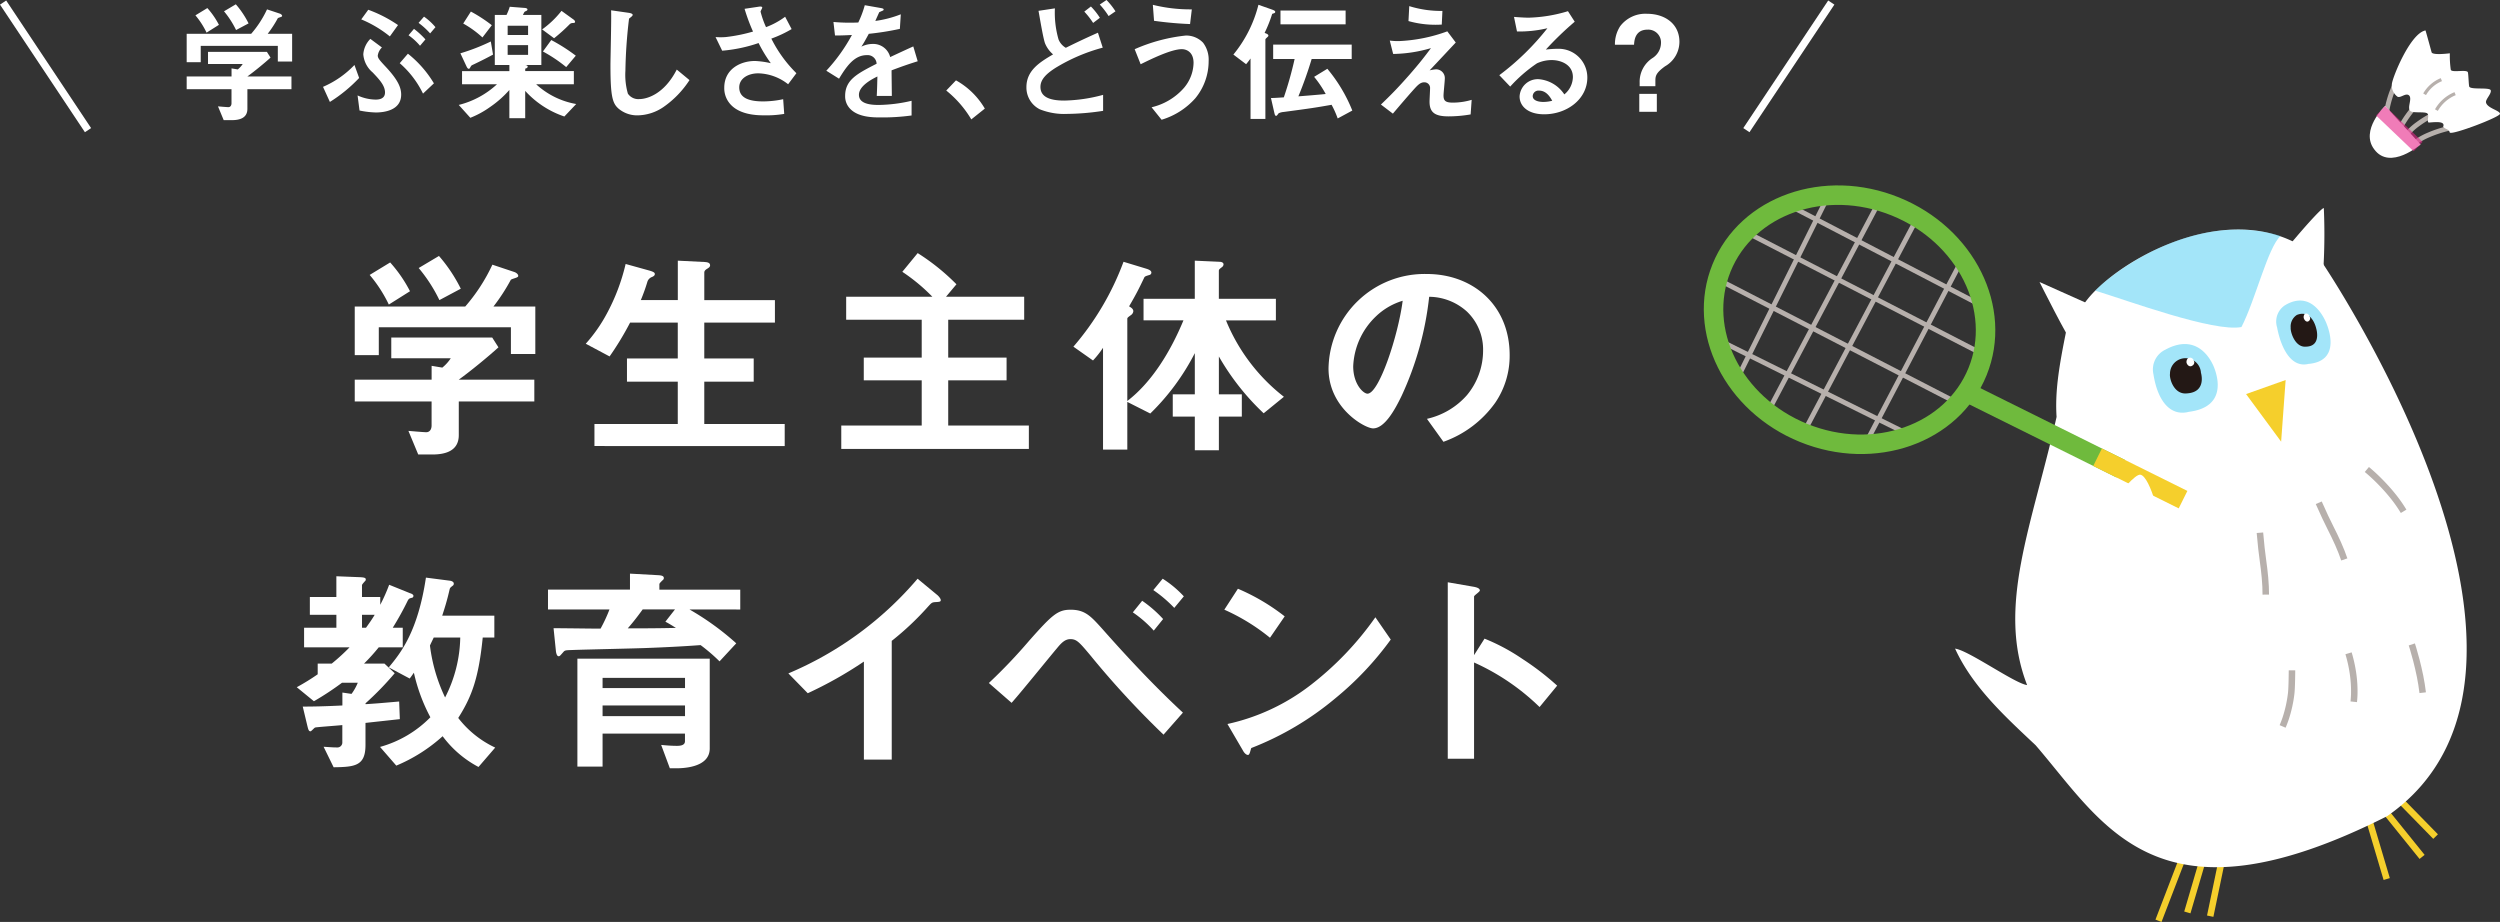 <svg xmlns="http://www.w3.org/2000/svg" width="269.336" height="99.323" viewBox="0 0 269.336 99.323">
  <rect x="0" y="0" width="269.336" height="99.323" fill="#333333" stroke="none"/>
  <defs>
    <style>
      .cls-1 {
        fill: #fff;
      }

      .cls-10, .cls-11, .cls-2, .cls-3, .cls-4, .cls-5, .cls-6, .cls-7 {
        fill: none;
        stroke-miterlimit: 10;
      }

      .cls-2 {
        stroke: #fff;
        stroke-width: 0.8px;
      }

      .cls-3, .cls-6 {
        stroke: #f5cf2c;
      }

      .cls-11, .cls-3 {
        stroke-width: 0.7px;
      }

      .cls-10, .cls-11, .cls-4 {
        stroke: #b7b0ac;
      }

      .cls-4 {
        stroke-width: 0.525px;
      }

      .cls-5 {
        stroke: #6fba3d;
      }

      .cls-5, .cls-6 {
        stroke-width: 2.1px;
      }

      .cls-7 {
        stroke: #e62589;
        stroke-width: 1.4px;
        opacity: 0.6;
      }

      .cls-8 {
        fill: #00b9ef;
        opacity: 0.36;
      }

      .cls-9 {
        fill: #231815;
      }

      .cls-10 {
        stroke-width: 0.35px;
      }

      .cls-12 {
        fill: #f5cf2c;
      }
    </style>
  </defs>
  <title>event_education_head_title_sp</title>
  <g id="レイヤー_2" data-name="レイヤー 2">
    <g id="リンクボタン">
      <g>
        <g>
          <path class="cls-1" d="M29.931,6.626V4.945H21.625V6.7H20.112V3.643h6.947a11.155,11.155,0,0,0,1.709-2.634l1.387.462c.084.028.238.127.238.238a.08.08,0,0,1-.056.084c-.042.042-.35.112-.406.168a11.932,11.932,0,0,1-1.092,1.682h2.633V6.626ZM26.653,9.609v2.116c0,.98-.812,1.218-1.666,1.218H24.1l-.616-1.484c.168.014.952.084,1.12.084.238,0,.337-.211.337-.421V9.609H20.112V8.236h4.833V7.368l.671.112a2.538,2.538,0,0,0,.533-.587h-3.74V5.59h6.345l.393.616c-.631.574-1.738,1.484-2.494,2.03H31.4V9.609Zm-4.4-6.092a8.6,8.6,0,0,0-1.2-1.864L22.339.869a8.585,8.585,0,0,1,1.247,1.807Zm3.18-.281a9.677,9.677,0,0,0-1.3-2.017L25.406.463A9.707,9.707,0,0,1,26.78,2.521Z"/>
          <path class="cls-1" d="M35.54,10.982,34.8,9.357A10.3,10.3,0,0,0,38.187,7l.505,1.4A15.984,15.984,0,0,1,35.54,10.982Zm4.945,1.135a9.875,9.875,0,0,1-1.751-.21l-.211-1.625a4.831,4.831,0,0,0,1.933.448c.35,0,1.023-.056,1.023-.77,0-.757-.63-1.415-1.331-2.157A2.832,2.832,0,0,1,39.14,5.855,2.622,2.622,0,0,1,39.9,4.188l1.247.925a1.514,1.514,0,0,0-.448.868c0,.294.182.491.966,1.332,1.219,1.33,1.555,2.128,1.555,2.885C43.216,11.921,41.325,12.117,40.485,12.117ZM42,3.923a12.494,12.494,0,0,0-3.081-1.835l.756-1.037A14.31,14.31,0,0,1,42.88,2.7Zm3.572,6.163a10.217,10.217,0,0,0-2.507-3.278l.882-1.023a11.811,11.811,0,0,1,2.8,3.194Zm-.322-5.155A6.384,6.384,0,0,0,44.014,3.8L44.6,3.11a8.708,8.708,0,0,1,1.232,1.135ZM46.34,3.6a8,8,0,0,0-1.247-1.135l.588-.673a6.469,6.469,0,0,1,1.233,1.135Z"/>
          <path class="cls-1" d="M60.8,12.551a9.994,9.994,0,0,1-4.217-2.759v2.941H54.876V9.693A11.148,11.148,0,0,1,52.8,11.528a9.839,9.839,0,0,1-2.129,1.163l-1.247-1.386a9.4,9.4,0,0,0,4.119-2.228H49.778V7.662h5.1V7H53.307V1.611h1.261a5.977,5.977,0,0,0,.35-.882l1.6.125c.057,0,.308.029.308.168a.189.189,0,0,1-.07.127,1.6,1.6,0,0,0-.223.112c-.057.028-.169.3-.2.35h1.989V7h-1.75c.181.028.279.084.279.183,0,.126-.182.2-.266.209v.266h5.239V9.077H57.762a8.521,8.521,0,0,0,4.314,2.129ZM51.038,6.935c-.224.1-.266.126-.322.237-.14.238-.14.238-.21.238-.112,0-.182-.126-.238-.238L49.6,5.743a21.7,21.7,0,0,0,3.278-1.274l.239,1.415C52.2,6.374,51.683,6.626,51.038,6.935Zm.939-2.9a10.8,10.8,0,0,0-2.073-1.5l.826-1.289a15.815,15.815,0,0,1,2.256,1.471Zm4.916-1.261h-2.2v1h2.2Zm0,2.088h-2.2v1.05h2.2Zm4.833-2.382a.47.47,0,0,0-.364.141,18.6,18.6,0,0,1-1.667,1.5l-1.289-.952a10.132,10.132,0,0,0,2.087-2l1.261.91c.084.057.2.155.2.267S61.88,2.466,61.726,2.479ZM61,7.229A15.6,15.6,0,0,0,58.49,5.547l.9-1.233A18.981,18.981,0,0,1,62.034,6Z"/>
          <path class="cls-1" d="M71.482,11.528a5.06,5.06,0,0,1-2.787.9,3.115,3.115,0,0,1-2.045-.714c-.659-.574-.883-1.289-.883-4.65,0-.855.112-5.015.07-5.954l1.863.266c.336.042.462.141.462.225,0,.111-.168.223-.392.406a52.919,52.919,0,0,0-.392,5.6,7.384,7.384,0,0,0,.266,2.48,1.351,1.351,0,0,0,1.233.588c.784,0,2.661-.49,4.034-3.18l1.372,1.135A10.425,10.425,0,0,1,71.482,11.528Z"/>
          <path class="cls-1" d="M84.908,9.077A5.391,5.391,0,0,0,81.7,7.9c-1.121,0-2.059.561-2.059,1.513,0,1.079.938,1.513,2.577,1.513a10.6,10.6,0,0,0,2.157-.238l.112,1.583a11.69,11.69,0,0,1-2.213.154c-.812,0-2.718-.07-3.7-1.33a2.571,2.571,0,0,1-.546-1.64c0-2.03,1.765-2.885,3.306-2.885a9.326,9.326,0,0,1,1.709.238,15.231,15.231,0,0,1-1.317-2.171,16.107,16.107,0,0,1-3.922.826l-.715-1.471a6.847,6.847,0,0,0,1.107,0A17.371,17.371,0,0,0,81.126,3.4a19.424,19.424,0,0,1-.91-2.451l1.415-.21c.1-.014.49-.1.49.084,0,.069-.182.35-.182.434a9.866,9.866,0,0,0,.588,1.667,8.273,8.273,0,0,0,2.059-1.12l.7,1.33A12.881,12.881,0,0,1,83.1,4.16a14.081,14.081,0,0,0,2.7,3.727Z"/>
          <path class="cls-1" d="M96.053,7.578c0,.547.028,2.283.028,2.76H94.456c.042-.8.056-1.484.07-2.1-.533.267-1.989.995-1.989,1.976,0,.91,1.078,1.093,2.1,1.093a16.206,16.206,0,0,0,3.572-.449v1.583a23.2,23.2,0,0,1-3.334.21c-.784,0-2.409,0-3.292-.938a1.917,1.917,0,0,1-.532-1.373c0-1.737,1.289-2.4,3.39-3.474a.97.97,0,0,0-1.065-.925c-1.372,0-2.213,1.275-2.983,2.536L89.021,7.62a18.6,18.6,0,0,0,2.76-3.851c-.8.042-1.233.055-1.822.055l-.168-1.457a19.537,19.537,0,0,0,2.676.057,10.9,10.9,0,0,0,.7-1.863l1.751.308c.042.014.28.042.28.14s-.056.126-.14.154c-.028.014-.308.14-.322.14s-.364.8-.434.953a11.812,11.812,0,0,0,2.745-.715l-.1,1.569a29.714,29.714,0,0,1-3.348.533c-.448.826-.56,1.022-.8,1.386a2.713,2.713,0,0,1,1.2-.294,1.879,1.879,0,0,1,1.905,1.414C97.552,5.379,97.734,5.3,98.392,5l.476,1.6C97.761,6.948,97.089,7.187,96.053,7.578Z"/>
          <path class="cls-1" d="M102.992,8.657A8.243,8.243,0,0,1,106.1,11.7l-1.457,1.163a11.518,11.518,0,0,0-2.7-3.109Z"/>
          <path class="cls-1" d="M114.98,12.271a7.1,7.1,0,0,1-2.97-.5,2.624,2.624,0,0,1-1.429-2.381c0-1.808,1.443-2.69,2.872-3.531a3.135,3.135,0,0,1-.855-1.162c-.2-.476-.588-2.843-.714-3.53L113.649.9a10.421,10.421,0,0,0,.392,3.349,1.828,1.828,0,0,0,.784.9c.827-.407,1.877-.925,3.46-1.625l.518,1.61a19.261,19.261,0,0,0-5.1,2.186c-.911.587-1.611,1.2-1.611,2.044,0,1.135,1.106,1.471,2.563,1.471a16.962,16.962,0,0,0,4.188-.616v1.723A26.757,26.757,0,0,1,114.98,12.271Zm2.787-9.8a8.337,8.337,0,0,0-.952-1.219L117.529.7a7.111,7.111,0,0,1,.966,1.218Zm1.667-.742A8.173,8.173,0,0,0,118.482.49L119.21,0a7.823,7.823,0,0,1,.967,1.219Z"/>
          <path class="cls-1" d="M128.785,10.576a7.858,7.858,0,0,1-3.642,2.325l-1.079-1.344a6.639,6.639,0,0,0,3.5-2.1,4.29,4.29,0,0,0,1.023-2.675c0-1.233-.827-1.485-1.261-1.485-1.163,0-3.418,1.121-4.44,1.625L122.243,5.3a18.412,18.412,0,0,1,5.505-1.471,2.507,2.507,0,0,1,1.864.771,3.027,3.027,0,0,1,.6,1.989A6.28,6.28,0,0,1,128.785,10.576Zm-.574-7.984a38.246,38.246,0,0,1-3.881-.351L124.2.519a16.691,16.691,0,0,0,4.2.49Z"/>
          <path class="cls-1" d="M137.21,1.443c-.14.042-.154.042-.168.1a14.046,14.046,0,0,1-.8,2c.168.07.407.141.407.295,0,.069-.057.111-.084.14-.239.224-.239.224-.239.322v8.516h-1.6V6.3c-.182.252-.308.42-.477.616l-1.372-1.036a13.7,13.7,0,0,0,2.7-5.365l1.471.518c.238.084.336.154.336.238C137.392,1.387,137.294,1.415,137.21,1.443Zm6.905,11.319a9.684,9.684,0,0,0-.658-1.472c-1.751.309-2.1.364-5.155.771a1.568,1.568,0,0,0-.546.14c-.154.21-.21.28-.266.28-.112,0-.14-.084-.2-.322l-.364-1.6c.336,0,.756-.029,1.387-.071a39.049,39.049,0,0,0,1.162-4.133h-2.311V4.805h8.461V6.359h-4.315a42.577,42.577,0,0,1-1.429,4.021c1.051-.084,2.129-.168,2.942-.252a11.3,11.3,0,0,0-1.247-1.849L143,7.41a16.628,16.628,0,0,1,2.69,4.5ZM137.952,2.62V1.135h7.018V2.62Z"/>
          <path class="cls-1" d="M158.438,12.327a14.056,14.056,0,0,1-2.381.21c-1.429,0-2.046-.392-2.046-1.583,0-.224.057-1.219.057-1.429a.61.61,0,0,0-.631-.658c-.406,0-.686.294-1.05.687-.743.826-1.709,1.961-2.326,2.689l-1.288-.98c1.036-.995,1.793-1.751,3.11-3.25,1.134-1.3,1.652-1.99,2.283-2.829a15.112,15.112,0,0,1-4.076.629l-.365-1.442a6.776,6.776,0,0,0,1,.056,17.123,17.123,0,0,0,5.2-1.051l.91,1.205c-1.247,1.33-1.4,1.5-2.816,3a3.891,3.891,0,0,1,.7-.111.942.942,0,0,1,.939.952c0,.294-.141,1.6-.141,1.863,0,.56.2.771,1,.771a7.128,7.128,0,0,0,2.031-.3Zm-3.11-9.68a10.738,10.738,0,0,1-3.586-.377l.084-1.611a11.437,11.437,0,0,0,3.572.518Z"/>
          <path class="cls-1" d="M166.36,12.313c-1.751,0-2.648-.882-2.648-1.919a1.963,1.963,0,0,1,2.059-1.863,3.662,3.662,0,0,1,2.76,1.639,2.467,2.467,0,0,0,.924-1.863c0-1.387-1.358-1.835-2.269-1.835a3.805,3.805,0,0,0-1.6.35A15.816,15.816,0,0,0,162.7,9.329L161.527,8.1A27.671,27.671,0,0,0,166.71,3.04a13.126,13.126,0,0,1-3.278.351l-.322-1.57c.336.029,1.134.084,1.569.084a15.838,15.838,0,0,0,4.244-.7l.729,1.135a34.438,34.438,0,0,0-3.11,3,11.37,11.37,0,0,1,1.359-.084,3.088,3.088,0,0,1,3.109,3.1C171.01,10.674,168.825,12.313,166.36,12.313Zm-.533-2.549a.617.617,0,0,0-.7.588c0,.49.644.63,1.149.63a3.98,3.98,0,0,0,.952-.126C167.046,10.534,166.626,9.764,165.827,9.764Z"/>
          <path class="cls-1" d="M176.649,8.938a3.037,3.037,0,0,1,1.415-2.705,1.96,1.96,0,0,0,.883-1.6A1.374,1.374,0,0,0,177.5,3.194c-1.373,0-1.429,1.219-1.457,1.625h-2.059a3.545,3.545,0,0,1,.56-1.989,3.4,3.4,0,0,1,2.9-1.345c1.934,0,3.488,1.093,3.488,3.026a3.041,3.041,0,0,1-1.554,2.634c-1.023.742-1.037,1.078-1.037,1.61v.532h-1.695Zm1.849,1.176v1.933h-1.891V10.114Z"/>
        </g>
        <g>
          <path class="cls-1" d="M55.043,38.14V35.26H40.81v3H38.218V33.027h11.9a19.13,19.13,0,0,0,2.928-4.512l2.376.793c.145.047.409.215.409.407a.138.138,0,0,1-.1.144c-.072.073-.6.192-.7.288a20.387,20.387,0,0,1-1.872,2.88h4.513V38.14Zm-5.616,5.112v3.625c0,1.68-1.392,2.088-2.856,2.088H45.058L44,46.421c.288.023,1.633.143,1.921.143.408,0,.576-.359.576-.719V43.252H38.218V40.9H46.5V39.412l1.152.192a4.373,4.373,0,0,0,.912-1.008H42.154V36.363H53.027L53.7,37.42c-1.08.984-2.976,2.544-4.272,3.48h8.137v2.352ZM41.89,32.812a14.721,14.721,0,0,0-2.064-3.193l2.208-1.344a14.727,14.727,0,0,1,2.137,3.1Zm5.449-.481a16.565,16.565,0,0,0-2.232-3.456l2.184-1.3a16.611,16.611,0,0,1,2.352,3.528Z"/>
          <path class="cls-1" d="M64.042,48.053V45.677h8.977V41.116H67.546v-2.5h5.473V34.756H67.882A32.134,32.134,0,0,1,65.674,38.4l-2.568-1.368a16.492,16.492,0,0,0,2.256-3.217,21.62,21.62,0,0,0,2.04-5.376l2.52.7c.505.144.624.24.624.384,0,.121-.072.216-.287.312a.82.82,0,0,0-.5.48,20.278,20.278,0,0,1-.72,2.016h3.985V28.083l2.9.145c.384.023.576.119.576.359,0,.12-.072.216-.264.336-.288.168-.36.288-.36.456v2.952h7.609v2.425H75.875V38.62H81.2v2.5H75.875v4.561H84.54v2.376Z"/>
          <path class="cls-1" d="M90.634,48.365v-2.52H99.3V40.972H93.058V38.524H99.3V34.443H91.162V31.972h9.288a19.669,19.669,0,0,0-3.24-2.689l1.656-2.016a23.5,23.5,0,0,1,4.177,3.36l-1.128,1.345h8.425v2.471h-8.185v4.081h6.288v2.448h-6.288v4.873h8.688v2.52Z"/>
          <path class="cls-1" d="M136.14,44.524a26.4,26.4,0,0,1-4.825-6.12v4.08h2.472v2.4h-2.472v3.624h-2.592V44.885h-2.376v-2.4h2.376v-4.44a24.976,24.976,0,0,1-4.8,6.505L121.45,43.3v5.136h-2.616V37.468a10.26,10.26,0,0,1-1.08,1.368l-2.112-1.488a29.832,29.832,0,0,0,5.4-9.145l2.448.744c.385.12.553.241.553.432a.263.263,0,0,1-.192.24c-.48.144-.529.168-.6.336-.6,1.248-.816,1.681-1.609,3.049.241.143.456.287.456.527a.569.569,0,0,1-.215.385c-.36.264-.433.312-.433.432V43.2c2.664-2.04,4.681-5.376,6.049-8.688h-4.3V32.188h5.521V28.083l2.641.12c.119,0,.456.025.456.288a.413.413,0,0,1-.168.288c-.288.216-.337.264-.337.409v3h6.145v2.328h-5.377a20.037,20.037,0,0,0,6.241,8.232Z"/>
          <path class="cls-1" d="M161.1,43.372a11.6,11.6,0,0,1-5.593,4.225l-1.776-2.473a8.079,8.079,0,0,0,4.321-2.567,7.519,7.519,0,0,0,1.728-4.777,5.662,5.662,0,0,0-1.728-4.2,6.141,6.141,0,0,0-4.081-1.607A34.075,34.075,0,0,1,151,42.652c-.72,1.489-1.824,3.5-3.072,3.5-.865,0-4.8-2.16-4.8-6.456a10.352,10.352,0,0,1,10.585-10.177c4.992,0,8.929,3.384,8.929,8.737A8.967,8.967,0,0,1,161.1,43.372Zm-12.913-9.24a7.861,7.861,0,0,0-2.4,5.328c0,1.944,1.1,2.952,1.536,2.952,1.249,0,3.313-6.265,3.793-10.009A7.1,7.1,0,0,0,148.187,34.132Z"/>
          <path class="cls-1" d="M36.238,62.083l2.544.1c.528.024.624.1.624.24,0,.072,0,.1-.048.144-.12.144-.36.384-.36.48v1.272h1.968v.84a18.647,18.647,0,0,0,.96-2.16l2.256.912c.168.048.36.144.36.288a.222.222,0,0,1-.12.193c-.312.071-.36.095-.48.287a31.949,31.949,0,0,1-1.632,2.953h1.08v2.111H40.8a20.493,20.493,0,0,1-1.584,1.753h2.208l1.1,1.032a32.339,32.339,0,0,1-3.144,3.241v.095c1.152-.072,1.416-.095,3.624-.288l.072,1.9c-1.3.143-3.072.336-3.7.407v2.377c0,2.231-1.1,2.376-3.433,2.4l-1.08-2.208c1.08.073,1.153.073,1.417.073a.537.537,0,0,0,.6-.577V78.116c-.383.048-2.808.216-2.928.265-.095.023-.407.407-.5.407-.192,0-.239-.191-.336-.575l-.5-2.089c1.08,0,2.328-.023,4.271-.12V74.612l.985.144a5.435,5.435,0,0,0,.672-1.2h-1.7a31.179,31.179,0,0,1-3.025,1.992l-1.848-1.512a23.922,23.922,0,0,0,2.256-1.392V71.492h1.513a21.981,21.981,0,0,0,1.92-1.753h-4.9V67.628h3.48V66.235H33.382v-1.92h2.856ZM39,67.628h.432c.288-.408.576-.793.936-1.393H39Zm2.88,4.271c1.344-1.607,3.144-3.912,4.008-9.671l2.593.335c.144.024.408.1.408.312a.271.271,0,0,1-.072.192c-.312.241-.336.264-.384.456-.288,1.248-.528,1.993-.793,2.808h5.617v2.353H52.007c-.432,4.272-1.128,6.288-2.64,8.665a10.831,10.831,0,0,0,3.984,3.192l-1.8,2.088a11.487,11.487,0,0,1-3.864-3.313,17.485,17.485,0,0,1-4.993,3.168l-1.752-2.015a12.12,12.12,0,0,0,5.424-3.193,18.892,18.892,0,0,1-1.775-4.8c-.025.024-.289.432-.456.624Zm4.849-3.215c-.24.5-.313.648-.408.864a18.017,18.017,0,0,0,1.631,5.593,14.667,14.667,0,0,0,1.633-6.457Z"/>
          <path class="cls-1" d="M74.279,65.659a29.119,29.119,0,0,1,5.04,3.649l-1.8,1.944a18.817,18.817,0,0,0-2.04-1.752c-1.969.144-3.865.239-5.833.312-1.128.047-6.7.167-7.945.215-.768.025-.839.025-1.007.217-.337.384-.385.456-.505.456-.216,0-.263-.385-.288-.456l-.264-2.568c2.761.023,3.936.048,5.065.048a16.359,16.359,0,0,0,.96-2.065H59.037V63.523H67.87V61.8l3.048.168c.408.024.6.1.6.312a.292.292,0,0,1-.144.24c-.264.264-.336.337-.336.432v.576h8.713v2.136ZM72.766,82.772h-.6l-.936-2.519c.48.048,1.08.1,1.7.1.361,0,.865-.048.865-.5v-.817H64.918v3.553H62.205V70.964H76.463v9.673C76.463,82.772,73.39,82.772,72.766,82.772ZM73.8,73.028H64.918v1.1H73.8ZM73.8,76H64.918v1.152H73.8Zm-2.113-9.025,1.032-1.32h-3.48c-.768,1.057-1.152,1.513-1.608,2.04,1.632,0,3,0,5.184-.048C72.406,67.388,72.142,67.22,71.686,66.979Z"/>
          <path class="cls-1" d="M100.775,64.867c-.36.025-.408.072-.744.433a30.8,30.8,0,0,1-3.96,3.744V81.837h-3V71.275a43.112,43.112,0,0,1-6.048,3.41l-2.089-2.137a37.259,37.259,0,0,0,13.922-10.2l2.088,1.728c.1.072.408.384.408.576C101.351,64.819,101.255,64.844,100.775,64.867Z"/>
          <path class="cls-1" d="M125.351,79.148a95.544,95.544,0,0,1-7.92-8.592c-1.152-1.368-1.441-1.7-2.112-1.7-.624,0-1.033.48-1.489,1.032-.695.816-4.032,4.944-4.848,5.832l-2.448-2.136a57.232,57.232,0,0,0,4.344-4.56c2.472-2.785,3.072-3.336,4.465-3.336,1.56,0,2.184.7,3.432,2.087,2.76,3.121,5.616,6.169,8.665,9ZM124.3,67.939a12.521,12.521,0,0,0-2.256-1.967l1.008-1.248a13.119,13.119,0,0,1,2.256,1.967Zm2.209-2.448a14.175,14.175,0,0,0-2.257-1.92l1.009-1.224a11.51,11.51,0,0,1,2.279,1.9Z"/>
          <path class="cls-1" d="M136.822,68.708a21.651,21.651,0,0,0-4.92-3.024l1.464-2.257a22.363,22.363,0,0,1,5.04,2.976Zm7.033,6.528a32.284,32.284,0,0,1-9.049,5.353c-.12.336-.168.744-.359.744-.145,0-.361-.145-.529-.456L132.238,78a22.465,22.465,0,0,0,8.905-4.152,33.534,33.534,0,0,0,7.033-7.345l1.656,2.4A33.72,33.72,0,0,1,143.855,75.236Z"/>
          <path class="cls-1" d="M165.864,76.172a24.471,24.471,0,0,0-7.057-4.8V81.741h-2.833V62.731l2.881.5c.072.024.576.1.576.384,0,.144-.624.528-.624.649V70.58l1.128-1.776a21.431,21.431,0,0,1,4.08,2.184,29.4,29.4,0,0,1,3.745,2.88Z"/>
        </g>
        <line class="cls-2" x1="9.481" y1="14.022" x2="0.333" y2="0.275"/>
        <line class="cls-2" x1="188.145" y1="14.022" x2="197.294" y2="0.275"/>
        <g>
          <path class="cls-3" d="M256.756,84.36l5.642,5.77Z"/>
          <path class="cls-3" d="M254.821,86.917l2.31,7.786Z"/>
          <path class="cls-3" d="M255.586,85.681l5.357,6.637Z"/>
          <path class="cls-3" d="M239.757,90.805l-1.642,7.9Z"/>
          <path class="cls-3" d="M235.192,92.311,232.544,99.2Z"/>
          <path class="cls-3" d="M237.458,92.145,235.652,98.3Z"/>
          <path id="荷物body" class="cls-1" d="M222.65,35.431c-.855,4.147-1.259,6.8-1.086,9.489-2.679,11.857-6.46,20.4-3.174,28.885-1.308-.152-6.313-3.743-7.761-3.926,1.889,4.132,5.373,7.3,8.676,10.407,7.438,8.624,13.111,20.136,37.88,7.639,22.766-15.838-7.075-59.744-7.075-59.744a4.2,4.2,0,0,0-2.77-2.007c-8.485-4.418-19.793,2.29-22.735,6.453A6.273,6.273,0,0,0,222.65,35.431Z"/>
          <g>
            <g>
              <path class="cls-4" d="M206.44,23.68,194.529,46.2Z"/>
              <path class="cls-4" d="M211.46,27.832,200.88,48Z"/>
              <path class="cls-4" d="M211.077,43.512,185.257,30.2Z"/>
              <path class="cls-4" d="M213.8,38.248,187.98,24.941Z"/>
              <path class="cls-4" d="M206.685,47.324,184.269,36.206Z"/>
              <path class="cls-4" d="M213.635,32.988l-21.146-11Z"/>
              <path class="cls-4" d="M202.3,22,190.385,44.523Z"/>
              <path class="cls-4" d="M197.2,20.625,187.093,40.941Z"/>
            </g>
            <ellipse class="cls-5" cx="199.26" cy="34.445" rx="13.162" ry="14.879" transform="translate(92.476 206.166) rotate(-67.932)"/>
            <g>
              <line class="cls-5" x1="212.054" y1="42.344" x2="228.474" y2="50.495"/>
              <line class="cls-6" x1="225.98" y1="49.257" x2="235.189" y2="53.829"/>
            </g>
          </g>
          <g id="荷物ウィンク">
            <path class="cls-4" d="M258.12,14.97a7.055,7.055,0,0,1,.742-1.691,11.753,11.753,0,0,1,1.073-1.509A17.977,17.977,0,0,1,262.587,9.2"/>
          </g>
          <g id="荷物ウィンク-2" data-name="荷物ウィンク">
            <path class="cls-4" d="M259.668,15.775a7.146,7.146,0,0,1,1.946-1.224,13.025,13.025,0,0,1,2.2-.725,15.659,15.659,0,0,1,2.268-.38"/>
          </g>
          <g id="荷物ウィンク-3" data-name="荷物ウィンク">
            <path class="cls-4" d="M258.8,15.2a5.915,5.915,0,0,1,1.678-1.821,10.983,10.983,0,0,1,2.153-1.245"/>
          </g>
          <g id="荷物ウィンク-4" data-name="荷物ウィンク">
            <path class="cls-4" d="M257.066,13.24a7.051,7.051,0,0,1,.181-1.838,11.787,11.787,0,0,1,.552-1.767,17.981,17.981,0,0,1,1.723-3.269"/>
          </g>
          <path id="くちばし" class="cls-1" d="M255.789,16.093c-1.572-2.055,1.171-4.69,1.171-4.69l3.816,4.156S257.5,18.414,255.789,16.093Z"/>
          <line class="cls-7" x1="256.47" y1="11.934" x2="260.514" y2="15.792"/>
          <path id="eye_left" data-name="eye left" class="cls-8" d="M232,40.319a2.354,2.354,0,0,1,1.283-2.646c3.33-1.809,4.854.9,5.254,1.923.361.923,1.405,4.245-2.7,4.768C233.743,44.916,232.427,43.071,232,40.319Z"/>
          <path id="黒目左" class="cls-9" d="M233.783,40.271a1.669,1.669,0,0,1,3.335-.111s.653,2.1-1.526,2.223C234.213,42.525,233.7,40.8,233.783,40.271Z"/>
          <path id="eye_left-2" data-name="eye left" class="cls-1" d="M235.561,38.969a.532.532,0,0,1,.18-.389c.533-.209.652.393.652.393s.086.32-.321.479C235.735,39.537,235.53,39.118,235.561,38.969Z"/>
          <path id="eye_left-3" data-name="eye left" class="cls-8" d="M245.314,35.246a2.092,2.092,0,0,1,.925-2.4c2.653-1.52,4.043,1.082,4.424,2.055.343.877,1.37,4.025-1.985,4.308C246.984,39.616,245.808,37.832,245.314,35.246Z"/>
          <path id="黒目左-2" data-name="黒目左" class="cls-9" d="M246.785,35.291a1.472,1.472,0,0,1,.671-1.363c1.626-.64,2.07,1.425,2.07,1.425s.643,1.994-1.146,1.995C247.252,37.412,246.741,35.78,246.785,35.291Z"/>
          <path id="eye_left-4" data-name="eye left" class="cls-1" d="M248.184,34.166a.476.476,0,0,1,.129-.354c.429-.168.556.4.556.4a.357.357,0,0,1-.239.431C248.356,34.7,248.166,34.3,248.184,34.166Z"/>
          <path id="シャトル羽" class="cls-1" d="M261.311,3.279c-1.652.3-3.582,5.121-3.626,5.78a1.5,1.5,0,0,0,.553,1.316c.314.3.926-.423,1.294-.1.39.346-.249,1.355.152,1.69.293.245,1.54.037,1.815.253.256.2-.073.828.149.988.824-.065,1.822-.171,1.561.461.367.336.615.23.709.6s5.447-1.653,5.417-2.012-1.384-.6-1.507-1.219c-.066-.331.6-.925.513-1.3s-2.228-.022-2.324-.424c-.056-.235-.081-1.272-.139-1.511-.09-.365-1.753.072-1.846-.292a10.86,10.86,0,0,1-.1-1.768s-1.869.25-1.967-.114C261.616,4.335,261.347,3.388,261.311,3.279Z"/>
          <g id="荷物ウィンク-5" data-name="荷物ウィンク">
            <path class="cls-10" d="M262.484,11.863a4.13,4.13,0,0,1,2.015-1.774"/>
          </g>
          <g id="荷物ウィンク-6" data-name="荷物ウィンク">
            <path class="cls-10" d="M261.213,10.156a3.707,3.707,0,0,1,1.806-1.576"/>
          </g>
          <path class="cls-11" d="M253.018,70.382a14.874,14.874,0,0,1,.471,2.107,13.175,13.175,0,0,1,.145,2.36c-.012.311-.034.57-.054.757"/>
          <path class="cls-11" d="M246.926,72.218s-.008,1.845-.087,2.5a13.673,13.673,0,0,1-.6,2.7c-.119.349-.234.637-.322.844"/>
          <path class="cls-11" d="M259.835,69.426s.228.687.492,1.709c.131.51.271,1.1.4,1.734.111.565.211,1.162.281,1.759"/>
          <path class="cls-11" d="M254.993,50.579a19.552,19.552,0,0,1,1.47,1.363c.417.425.882.933,1.336,1.5a14.557,14.557,0,0,1,1.153,1.644"/>
          <path class="cls-11" d="M243.472,57.394c.1,1.242.224,2.235.319,2.929,0,0,.243,1.638.292,2.886.014.356.017.651.018.852"/>
          <path class="cls-11" d="M249.809,54.165c.5,1.143.935,2.043,1.25,2.669,0,0,.759,1.471,1.21,2.636.128.332.227.611.292.8"/>
          <path id="荷物耳right" class="cls-1" d="M250.357,22.439c-.124-.38-6,6.5-6.043,7.163.176.537,6.093,2.11,5.858,1.246A64.872,64.872,0,0,0,250.357,22.439Z"/>
          <path id="荷物耳right-2" data-name="荷物耳right" class="cls-1" d="M230.591,51.141c-1.076-.171-6.5,7.575-6.535,8.359.211.644,9.041-.254,8.756-1.29C233.06,56.579,231.667,51.311,230.591,51.141Z"/>
          <path id="荷物耳left" class="cls-1" d="M219.725,30.381s3.245,6.46,3.463,6.385,2.8-2.6,2.4-3.761C224.724,32.616,219.725,30.381,219.725,30.381Z"/>
          <polygon id="くちばし-2" data-name="くちばし" class="cls-12" points="241.979 42.455 246.242 40.941 245.757 47.581 241.979 42.455"/>
          <path id="荷物三角" class="cls-8" d="M245.7,25.415c-9.677-2.956-18.841,4.586-19.967,5.9,3.478,1.056,12.785,4.5,15.748,3.918C242.992,32.312,244.324,26.636,245.7,25.415Z"/>
        </g>
      </g>
    </g>
  </g>
</svg>
